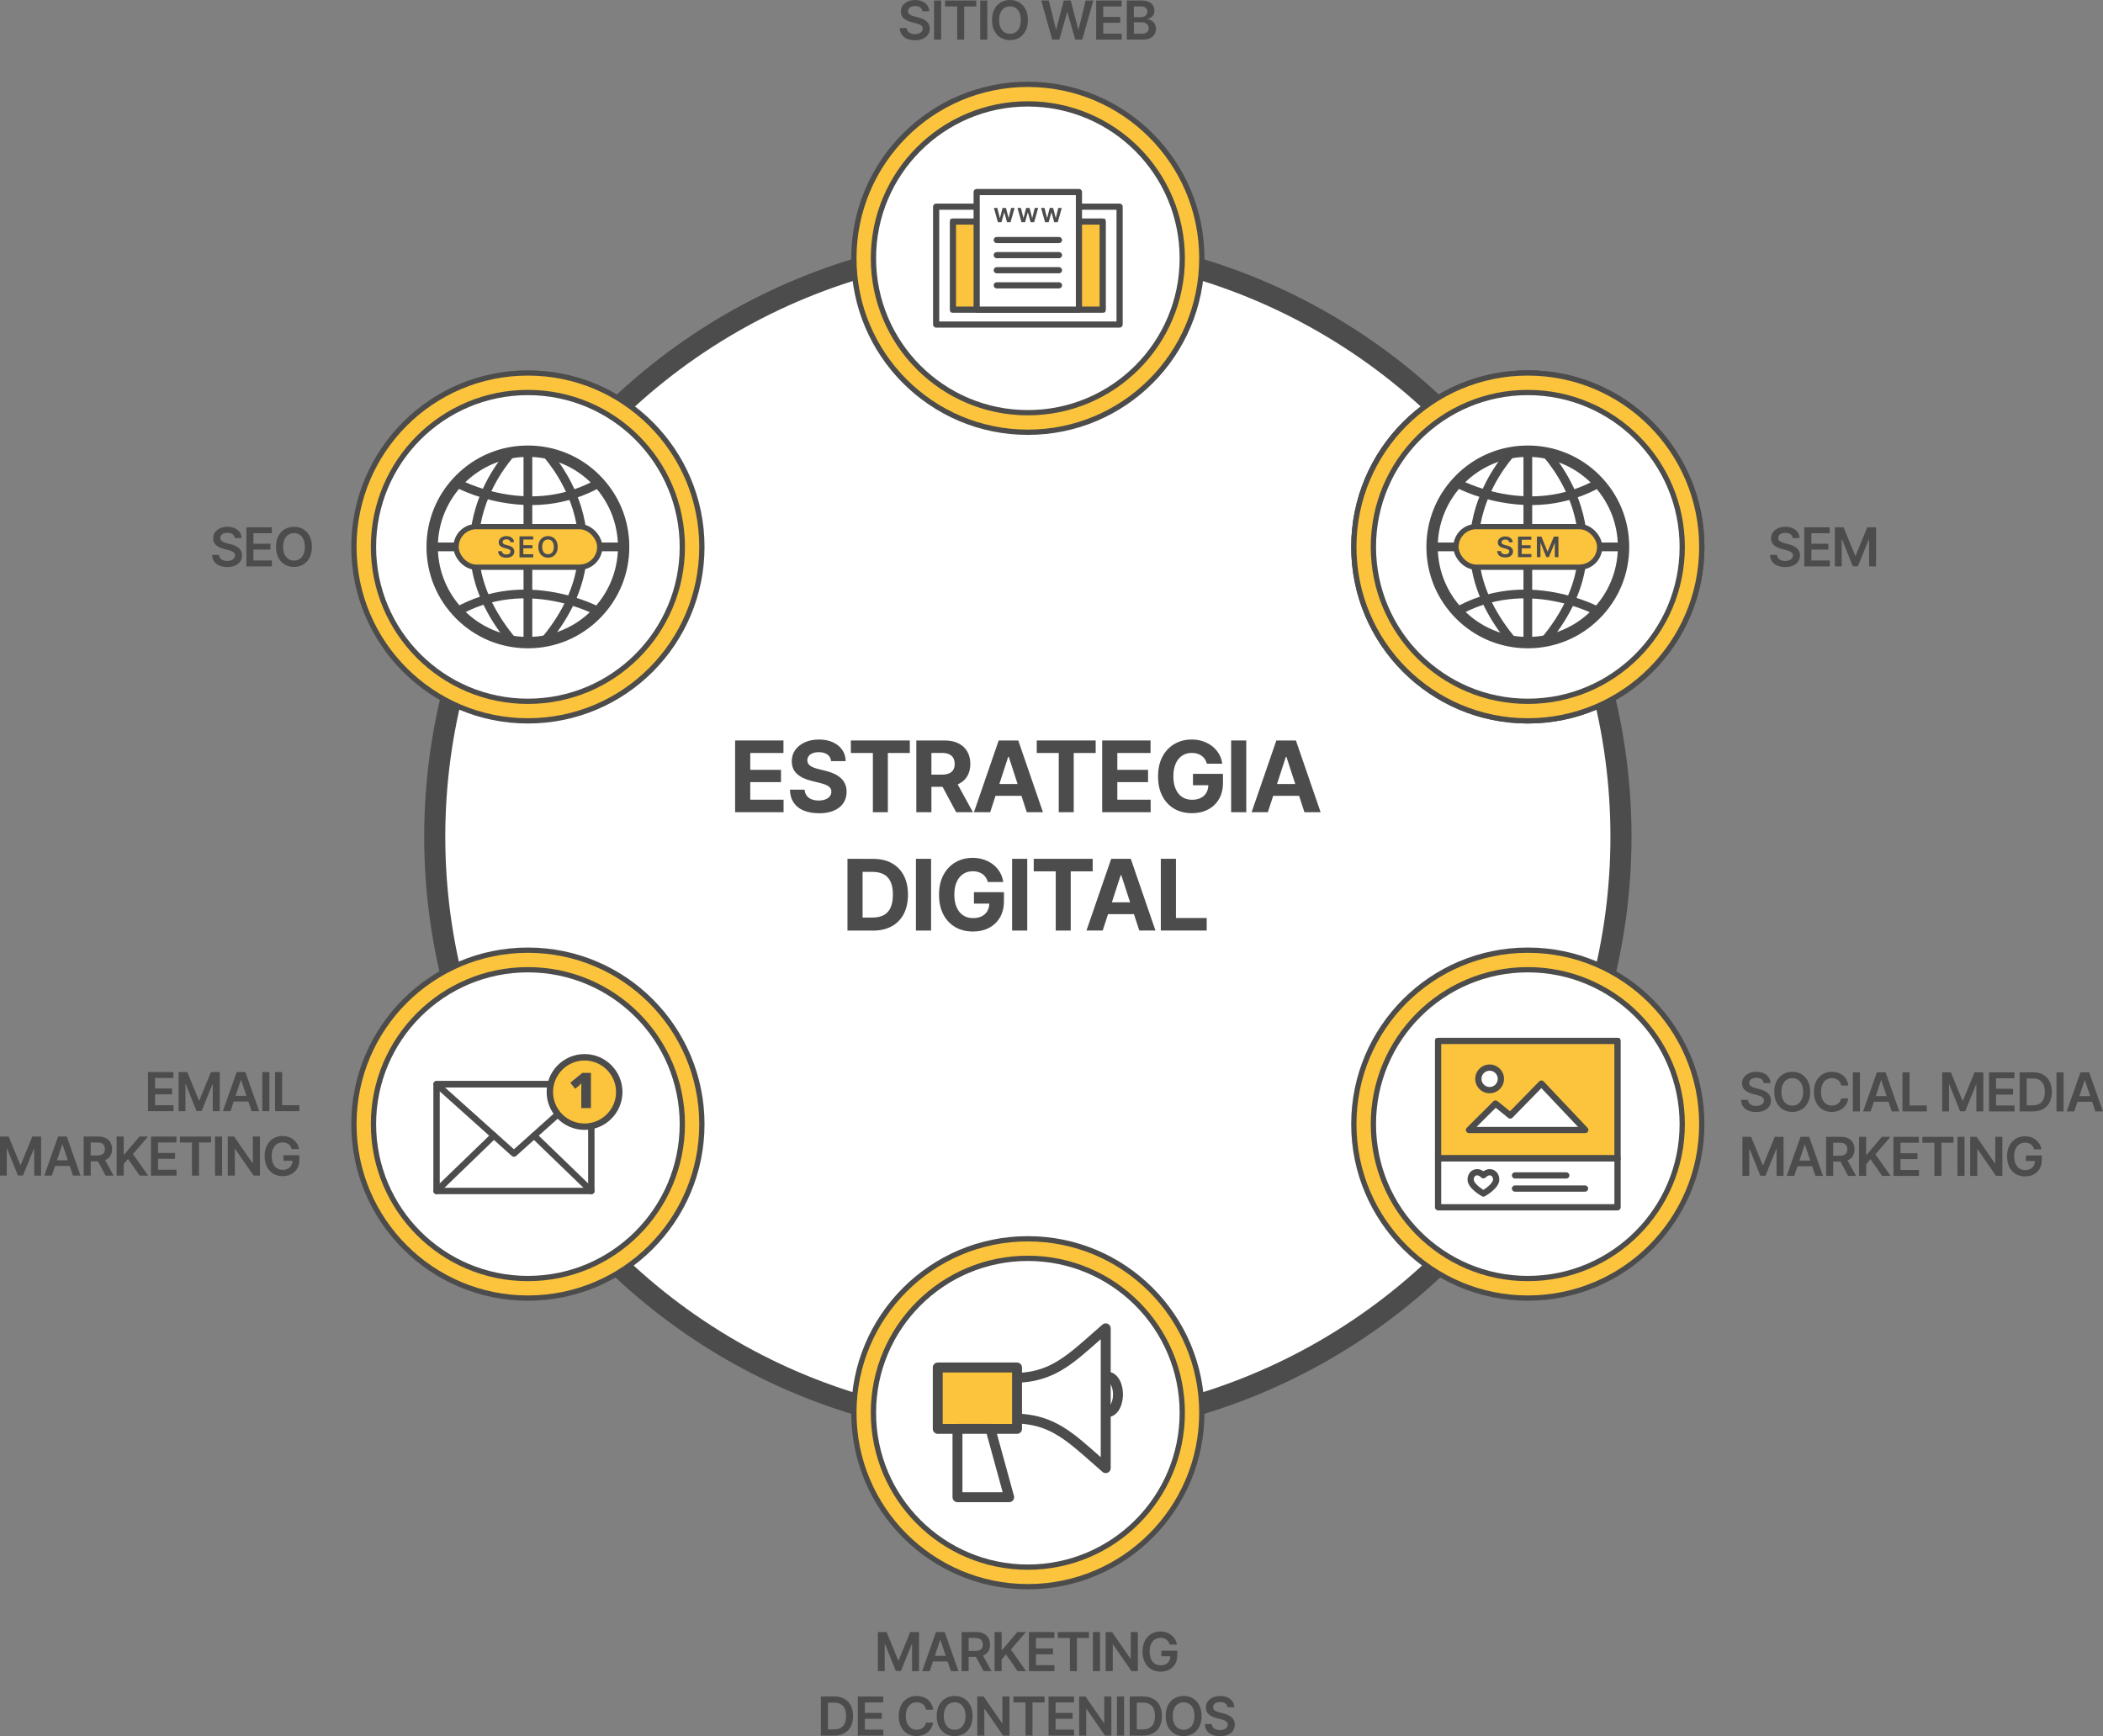 <svg xmlns="http://www.w3.org/2000/svg" id="Capa_2" data-name="Capa 2" viewBox="0 0 797.78 658.72"><rect x="0" y="0" width="797.78" height="658.72" fill="#808080" stroke="none"/><defs><style>      .cls-1, .cls-2 {        stroke-width: 2px;      }      .cls-1, .cls-2, .cls-3, .cls-4 {        stroke: #4c4c4c;        stroke-miterlimit: 10;      }      .cls-1, .cls-5 {        fill: #fcc43c;      }      .cls-2, .cls-3, .cls-6 {        fill: #fff;      }      .cls-3 {        stroke-width: 8px;      }      .cls-4, .cls-7 {        fill: #4c4c4c;      }      .cls-7, .cls-6, .cls-5 {        stroke-width: 0px;      }    </style></defs><g id="Capa_1-2" data-name="Capa 1"><g><circle class="cls-3" cx="389.92" cy="317.42" r="225"></circle><g><path class="cls-7" d="m347.11,15.26c-1.15,0-2.16-.18-3.01-.54s-1.51-.88-1.99-1.57c-.48-.69-.74-1.52-.78-2.5h2.65c.04.52.2.95.48,1.29.28.34.64.6,1.1.77.45.17.96.26,1.52.26s1.1-.09,1.54-.27c.44-.18.79-.43,1.04-.75.25-.32.38-.69.38-1.11,0-.38-.11-.7-.34-.95-.23-.25-.54-.46-.94-.63-.4-.17-.87-.33-1.4-.46l-1.68-.44c-1.22-.31-2.18-.79-2.88-1.43-.71-.64-1.06-1.49-1.06-2.56,0-.88.24-1.64.71-2.29.47-.65,1.12-1.16,1.94-1.53.82-.36,1.75-.55,2.78-.55s1.98.18,2.78.55c.8.37,1.42.87,1.87,1.51s.69,1.38.71,2.22h-2.6c-.07-.64-.35-1.13-.84-1.48-.5-.35-1.14-.52-1.95-.52-.56,0-1.04.08-1.44.25-.4.17-.71.39-.92.69-.21.29-.32.62-.32,1,0,.41.12.75.37,1.01.25.26.57.47.96.63.39.16.79.29,1.19.4l1.38.35c.56.13,1.1.31,1.61.53s.98.5,1.4.84c.41.33.74.74.98,1.22s.36,1.04.36,1.68c0,.86-.22,1.62-.67,2.28-.45.66-1.09,1.18-1.92,1.55s-1.84.56-3.03.56Z"></path><path class="cls-7" d="m357.02.2v14.83h-2.69V.2h2.69Z"></path><path class="cls-7" d="m358.53,2.45V.2h11.82v2.25h-4.58v12.58h-2.66V2.45h-4.59Z"></path><path class="cls-7" d="m374.54.2v14.83h-2.69V.2h2.69Z"></path><path class="cls-7" d="m383.14,15.23c-1.29,0-2.46-.3-3.49-.91-1.03-.6-1.85-1.47-2.44-2.61-.59-1.13-.89-2.5-.89-4.09s.3-2.97.89-4.11c.59-1.14,1.41-2.01,2.44-2.61,1.03-.6,2.19-.91,3.49-.91s2.46.3,3.48.91c1.02.6,1.83,1.47,2.43,2.61.6,1.14.89,2.51.89,4.11s-.3,2.96-.89,4.09c-.6,1.13-1.41,2-2.43,2.61-1.02.6-2.18.91-3.48.91Zm0-2.41c.8,0,1.51-.2,2.13-.6s1.1-.98,1.45-1.76.53-1.72.53-2.84-.18-2.08-.53-2.86-.84-1.36-1.45-1.76-1.33-.6-2.13-.6-1.52.2-2.13.6c-.62.4-1.11.99-1.46,1.76s-.53,1.73-.53,2.86.18,2.07.53,2.84.84,1.36,1.46,1.76c.62.4,1.33.6,2.13.6Z"></path><path class="cls-7" d="m399.17,15.03l-4.18-14.83h2.89l2.68,10.9h.13l2.86-10.9h2.64l2.84,10.91h.15l2.66-10.91h2.91l-4.19,14.83h-2.66l-2.96-10.39h-.12l-2.96,10.39h-2.67Z"></path><path class="cls-7" d="m415.84,15.03V.2h9.65v2.25h-6.97v3.98h6.45v2.22h-6.45v4.13h7.01v2.25h-9.69Z"></path><path class="cls-7" d="m427.45,15.03V.2h5.69c1.07,0,1.96.17,2.67.5.71.34,1.24.79,1.59,1.37s.53,1.24.53,1.97c0,.6-.12,1.12-.34,1.55-.23.43-.54.77-.93,1.04-.39.27-.83.46-1.31.58v.15c.53.02,1.04.18,1.52.47.48.29.88.71,1.18,1.24.31.53.46,1.17.46,1.92s-.18,1.46-.55,2.07c-.37.61-.93,1.09-1.67,1.44-.75.36-1.69.53-2.82.53h-6.01Zm2.69-8.52h2.67c.46,0,.87-.09,1.24-.26s.67-.42.88-.73c.21-.32.32-.69.32-1.12,0-.57-.2-1.04-.61-1.42s-1-.56-1.78-.56h-2.73v4.09Zm0,6.28h2.89c.98,0,1.68-.19,2.12-.57.44-.38.65-.86.65-1.44,0-.44-.11-.84-.33-1.19-.22-.35-.53-.63-.93-.84-.4-.21-.87-.31-1.42-.31h-2.98v4.35Z"></path></g><g><g><path class="cls-7" d="m56.14,421.58v-14.83h9.65v2.25h-6.97v3.98h6.45v2.22h-6.45v4.13h7.01v2.25h-9.69Z"></path><path class="cls-7" d="m67.76,406.75h3.29l4.4,10.74h.17l4.41-10.74h3.33v14.83h-2.64v-10.19h-.12l-4.12,10.14h-1.93l-4.07-10.16h-.14v10.21h-2.59v-14.83Z"></path><path class="cls-7" d="m87.43,421.58h-2.88l5.24-14.83h3.3l5.22,14.83h-2.87l-3.96-11.78h-.12l-3.94,11.78Zm.1-5.81h7.81v2.15h-7.81v-2.15Z"></path><path class="cls-7" d="m102.19,406.75v14.83h-2.69v-14.83h2.69Z"></path><path class="cls-7" d="m104.34,421.58v-14.83h2.69v12.58h6.54v2.25h-9.22Z"></path></g><path class="cls-7" d="m0,431.21h3.29l4.4,10.74h.17l4.41-10.74h3.33v14.83h-2.64v-10.19h-.12l-4.12,10.14h-1.93l-4.07-10.16h-.14v10.21H0v-14.83Z"></path><path class="cls-7" d="m19.67,446.04h-2.88l5.24-14.83h3.3l5.22,14.83h-2.87l-3.96-11.78h-.12l-3.94,11.78Zm.1-5.81h7.81v2.15h-7.81v-2.15Z"></path><path class="cls-7" d="m31.74,446.04v-14.83h5.56c1.14,0,2.1.2,2.87.6s1.36.95,1.76,1.67.6,1.54.6,2.48-.2,1.77-.6,2.47c-.4.7-.99,1.23-1.78,1.61-.78.38-1.74.57-2.89.57h-3.95v-2.22h3.58c.67,0,1.22-.09,1.65-.28.43-.19.74-.46.95-.82.2-.36.3-.8.3-1.33s-.1-.97-.31-1.35c-.21-.38-.52-.66-.95-.86-.43-.2-.98-.29-1.65-.29h-2.46v12.58h-2.69Zm8.33,0l-3.59-6.73h2.93l3.67,6.73h-3.01Z"></path><path class="cls-7" d="m44.24,446.04v-14.83h2.69v6.82h.18l5.79-6.82h3.27l-5.73,6.66,5.78,8.17h-3.23l-4.42-6.35-1.64,1.94v4.41h-2.69Z"></path><path class="cls-7" d="m57.28,446.04v-14.83h9.65v2.25h-6.97v3.98h6.45v2.22h-6.45v4.13h7.01v2.25h-9.69Z"></path><path class="cls-7" d="m68.25,433.46v-2.25h11.82v2.25h-4.58v12.58h-2.66v-12.58h-4.59Z"></path><path class="cls-7" d="m84.26,431.21v14.83h-2.69v-14.83h2.69Z"></path><path class="cls-7" d="m98.61,431.21v14.83h-2.41l-6.98-10.1h-.13v10.1h-2.69v-14.83h2.41l6.98,10.1h.13v-10.1h2.69Z"></path><path class="cls-7" d="m107.26,446.24c-1.36,0-2.56-.31-3.59-.93s-1.84-1.49-2.41-2.63c-.58-1.13-.87-2.48-.87-4.04s.3-2.96.89-4.1c.59-1.14,1.4-2.02,2.42-2.62,1.02-.61,2.18-.91,3.47-.91.82,0,1.59.12,2.29.36s1.34.58,1.89,1.02c.55.44,1,.96,1.36,1.57.36.6.59,1.27.71,1.99h-2.74c-.12-.39-.28-.74-.49-1.05s-.46-.58-.76-.8-.63-.39-1-.5c-.37-.11-.78-.17-1.23-.17-.79,0-1.5.2-2.12.6-.62.4-1.11.99-1.47,1.76-.36.77-.53,1.72-.53,2.83s.18,2.07.53,2.85.84,1.37,1.47,1.77,1.36.6,2.19.6c.75,0,1.4-.14,1.95-.43s.98-.7,1.27-1.23c.3-.53.45-1.16.45-1.88l.62.1h-4.03v-2.1h6.02v1.77c0,1.27-.27,2.37-.81,3.29-.54.92-1.28,1.63-2.23,2.13-.95.5-2.04.75-3.26.75Z"></path></g><g><path class="cls-7" d="m278.87,308.16v-27.22h18.34v4.75h-12.6v6.39h11.66v4.66h-11.66v6.67h12.64v4.75h-18.38Z"></path><path class="cls-7" d="m310.63,308.54c-2.19,0-4.1-.33-5.73-1-1.63-.67-2.89-1.67-3.8-3-.91-1.33-1.38-2.97-1.43-4.93h5.55c.07.9.34,1.66.8,2.27.46.62,1.08,1.08,1.86,1.38.78.3,1.67.46,2.68.46s1.82-.14,2.55-.42c.72-.28,1.28-.67,1.68-1.18.4-.5.59-1.09.59-1.76,0-.61-.18-1.12-.54-1.53-.36-.41-.88-.77-1.57-1.06-.69-.29-1.53-.55-2.51-.79l-2.98-.73c-2.29-.55-4.1-1.42-5.43-2.62s-1.99-2.8-1.99-4.81c0-1.64.45-3.08,1.34-4.32.9-1.24,2.12-2.2,3.67-2.89,1.55-.69,3.32-1.03,5.31-1.03s3.78.35,5.29,1.04c1.5.69,2.68,1.66,3.53,2.89.85,1.23,1.28,2.65,1.31,4.26h-5.54c-.1-1.06-.55-1.89-1.36-2.48-.81-.6-1.9-.9-3.28-.9-.93,0-1.71.13-2.37.39-.65.26-1.15.62-1.49,1.09s-.51.99-.51,1.59c0,.63.2,1.17.58,1.6.39.43.91.79,1.56,1.06.65.27,1.37.5,2.15.69l2.43.6c1.18.27,2.27.62,3.27,1.07,1,.45,1.87.99,2.6,1.64.74.65,1.31,1.4,1.71,2.27.4.87.6,1.87.6,3.01,0,1.67-.42,3.11-1.25,4.34s-2.04,2.17-3.61,2.83c-1.57.66-3.47,1-5.7,1Z"></path><path class="cls-7" d="m322.78,285.69v-4.75h22.36v4.75h-8.33v22.47h-5.68v-22.47h-8.35Z"></path><path class="cls-7" d="m347.61,308.16v-27.22h10.72c2.06,0,3.81.37,5.27,1.1,1.46.73,2.57,1.76,3.34,3.1.77,1.33,1.16,2.9,1.16,4.7s-.39,3.36-1.17,4.66c-.78,1.3-1.91,2.3-3.39,2.99-1.48.69-3.27,1.03-5.36,1.03h-7.18v-4.62h6.25c1.11,0,2.03-.15,2.75-.46.72-.3,1.27-.75,1.62-1.35.36-.6.54-1.35.54-2.25s-.18-1.68-.54-2.29c-.36-.62-.9-1.08-1.63-1.41-.73-.32-1.65-.48-2.76-.48h-3.89v22.5h-5.74Zm15.11,0l-6.63-12.38h6.21l6.78,12.38h-6.36Z"></path><path class="cls-7" d="m375.63,308.16h-6.16l9.39-27.22h7.42l9.37,27.22h-6.14l-6.83-21.01h-.22l-6.83,21.01Zm-.37-10.7h14.56v4.49h-14.56v-4.49Z"></path><path class="cls-7" d="m393.29,285.69v-4.75h22.36v4.75h-8.33v22.47h-5.68v-22.47h-8.35Z"></path><path class="cls-7" d="m418.12,308.16v-27.22h18.34v4.75h-12.6v6.39h11.66v4.66h-11.66v6.67h12.64v4.75h-18.38Z"></path><path class="cls-7" d="m452.17,308.52c-2.56,0-4.8-.56-6.73-1.69-1.93-1.13-3.43-2.73-4.51-4.82-1.08-2.09-1.62-4.56-1.62-7.43s.56-5.46,1.69-7.55c1.13-2.09,2.65-3.69,4.58-4.79,1.92-1.11,4.08-1.66,6.48-1.66,1.54,0,2.97.22,4.29.67,1.33.45,2.51,1.08,3.54,1.9,1.04.82,1.88,1.79,2.53,2.9s1.07,2.35,1.25,3.7h-5.83c-.18-.65-.44-1.22-.78-1.73-.33-.5-.75-.93-1.23-1.28-.49-.35-1.04-.62-1.65-.8-.62-.19-1.29-.28-2.04-.28-1.39,0-2.61.34-3.66,1.03-1.05.69-1.88,1.7-2.47,3.02-.59,1.33-.89,2.94-.89,4.82s.29,3.5.88,4.82c.58,1.33,1.4,2.34,2.46,3.04,1.05.7,2.3,1.05,3.74,1.05,1.3,0,2.41-.23,3.33-.7.92-.47,1.63-1.13,2.12-1.98.49-.85.74-1.86.74-3.01l1.17.18h-7v-4.33h11.38v3.43c0,2.39-.51,4.44-1.52,6.16-1.01,1.72-2.4,3.04-4.17,3.96-1.77.92-3.8,1.38-6.09,1.38Z"></path><path class="cls-7" d="m472.78,280.94v27.22h-5.74v-27.22h5.74Z"></path><path class="cls-7" d="m480.96,308.16h-6.16l9.39-27.22h7.42l9.37,27.22h-6.14l-6.83-21.01h-.22l-6.83,21.01Zm-.37-10.7h14.56v4.49h-14.56v-4.49Z"></path><path class="cls-7" d="m327.23,325.84v27.22h-5.74v-27.22h5.74Zm3.91,27.22h-7.09v-4.93h6.83c1.72,0,3.16-.3,4.32-.9,1.16-.6,2.04-1.55,2.63-2.83.59-1.28.89-2.94.89-4.96s-.29-3.65-.89-4.93c-.59-1.28-1.47-2.22-2.63-2.82-1.16-.6-2.6-.9-4.3-.9h-6.96v-4.93h7.29c2.74,0,5.1.54,7.07,1.63s3.49,2.65,4.55,4.68,1.59,4.45,1.59,7.28-.53,5.27-1.6,7.31c-1.07,2.03-2.59,3.6-4.58,4.69-1.99,1.09-4.36,1.63-7.12,1.63Z"></path><path class="cls-7" d="m353.21,325.84v27.22h-5.74v-27.22h5.74Z"></path><path class="cls-7" d="m369.08,353.42c-2.56,0-4.8-.56-6.73-1.69-1.93-1.13-3.43-2.73-4.51-4.82-1.08-2.09-1.62-4.56-1.62-7.43s.56-5.46,1.69-7.55c1.13-2.09,2.65-3.69,4.58-4.79,1.92-1.11,4.08-1.66,6.48-1.66,1.54,0,2.97.22,4.29.67s2.51,1.08,3.54,1.9,1.88,1.79,2.53,2.9,1.07,2.35,1.25,3.7h-5.83c-.18-.65-.44-1.22-.78-1.73-.33-.51-.75-.93-1.23-1.28-.49-.35-1.04-.61-1.65-.8-.62-.19-1.29-.28-2.04-.28-1.39,0-2.61.34-3.66,1.03-1.05.69-1.88,1.7-2.47,3.02s-.89,2.93-.89,4.82.29,3.5.88,4.82c.58,1.33,1.4,2.34,2.46,3.04,1.05.7,2.3,1.05,3.74,1.05,1.3,0,2.41-.23,3.33-.7.92-.47,1.63-1.13,2.12-1.98s.74-1.86.74-3.01l1.17.18h-7v-4.33h11.38v3.43c0,2.39-.51,4.44-1.52,6.16s-2.4,3.04-4.17,3.96-3.8,1.38-6.09,1.38Z"></path><path class="cls-7" d="m389.69,325.84v27.22h-5.74v-27.22h5.74Z"></path><path class="cls-7" d="m392.15,330.59v-4.75h22.36v4.75h-8.33v22.47h-5.68v-22.47h-8.35Z"></path><path class="cls-7" d="m418.31,353.05h-6.16l9.39-27.22h7.42l9.37,27.22h-6.14l-6.83-21.01h-.22l-6.83,21.01Zm-.37-10.71h14.56v4.49h-14.56v-4.49Z"></path><path class="cls-7" d="m440.36,353.05v-27.22h5.74v22.47h11.67v4.75h-17.41Z"></path></g><circle class="cls-1" cx="389.92" cy="98" r="66"></circle><circle class="cls-2" cx="389.92" cy="98" r="58.58"></circle><g><path class="cls-7" d="m424.72,124.3h-69.59c-.65,0-1.17-.52-1.17-1.17v-44.72c0-.65.52-1.17,1.17-1.17h69.59c.65,0,1.17.52,1.17,1.17v44.72c0,.65-.52,1.17-1.17,1.17Zm-68.42-2.34h67.25v-42.38h-67.25v42.38Z"></path><g><rect class="cls-1" x="361.51" y="84.07" width="56.82" height="33.41"></rect><path class="cls-7" d="m418.33,118.64h-56.82c-.65,0-1.17-.52-1.17-1.17v-33.41c0-.65.52-1.17,1.17-1.17h56.82c.65,0,1.17.52,1.17,1.17v33.41c0,.65-.52,1.17-1.17,1.17Zm-55.65-2.34h54.48v-31.07h-54.48v31.07Z"></path></g><g><rect class="cls-6" x="370.49" y="72.86" width="38.8" height="44.61"></rect><path class="cls-7" d="m409.3,118.64h-38.8c-.65,0-1.17-.52-1.17-1.17v-44.61c0-.65.52-1.17,1.17-1.17h38.8c.65,0,1.17.52,1.17,1.17v44.61c0,.65-.52,1.17-1.17,1.17Zm-37.63-2.34h36.46v-42.27h-36.46v42.27Z"></path></g><path class="cls-7" d="m401.73,92.24h-23.61c-.65,0-1.17-.52-1.17-1.17s.52-1.17,1.17-1.17h23.61c.65,0,1.17.52,1.17,1.17s-.52,1.17-1.17,1.17Z"></path><path class="cls-7" d="m401.73,97.97h-23.61c-.65,0-1.17-.52-1.17-1.17s.52-1.17,1.17-1.17h23.61c.65,0,1.17.52,1.17,1.17s-.52,1.17-1.17,1.17Z"></path><path class="cls-7" d="m401.73,103.7h-23.61c-.65,0-1.17-.52-1.17-1.17s.52-1.17,1.17-1.17h23.61c.65,0,1.17.52,1.17,1.17s-.52,1.17-1.17,1.17Z"></path><path class="cls-7" d="m401.73,109.43h-23.61c-.65,0-1.17-.52-1.17-1.17s.52-1.17,1.17-1.17h23.61c.65,0,1.17.52,1.17,1.17s-.52,1.17-1.17,1.17Z"></path><g><path class="cls-7" d="m378.56,84.31l-1.53-5.43h1.3l.96,3.82h.05l.98-3.82h1.29l.98,3.8h.05l.94-3.8h1.31l-1.53,5.43h-1.34l-1.02-3.67h-.07l-1.02,3.67h-1.33Z"></path><path class="cls-7" d="m387.51,84.31l-1.53-5.43h1.3l.96,3.82h.05l.98-3.82h1.29l.98,3.8h.05l.94-3.8h1.31l-1.53,5.43h-1.34l-1.02-3.67h-.07l-1.02,3.67h-1.33Z"></path><path class="cls-7" d="m396.46,84.31l-1.53-5.43h1.3l.96,3.82h.05l.98-3.82h1.29l.98,3.8h.05l.94-3.8h1.31l-1.53,5.43h-1.34l-1.02-3.67h-.07l-1.02,3.67h-1.33Z"></path></g></g><g><circle class="cls-1" cx="579.58" cy="207.5" r="66"></circle><circle class="cls-2" cx="579.58" cy="207.5" r="58.58"></circle><g><rect class="cls-5" x="548.74" y="191.67" width="58" height="39"></rect><path class="cls-7" d="m606.36,233.17h-58.72c-.67,0-1.21-.54-1.21-1.21v-40.5c0-.67.54-1.21,1.21-1.21h58.72c.67,0,1.21.54,1.21,1.21v40.5c0,.67-.54,1.21-1.21,1.21Zm-57.51-2.43h56.29v-38.07h-56.29v38.07Z"></path><path class="cls-7" d="m577,219c-.29,0-.58-.1-.81-.31l-29.36-26.32c-.37-.34-.5-.87-.32-1.34.18-.47.63-.78,1.13-.78h58.72c.5,0,.95.31,1.13.78.18.47.05,1-.32,1.34l-29.36,26.32c-.23.21-.52.31-.81.31Zm-26.19-26.32l26.19,23.48,26.19-23.48h-52.37Z"></path><path class="cls-7" d="m547.64,233.17c-.32,0-.63-.12-.87-.37-.47-.48-.45-1.25.03-1.72l21.74-21.01c.48-.47,1.25-.45,1.72.03.47.48.45,1.25-.03,1.72l-21.74,21.01c-.24.23-.54.34-.84.34Z"></path><path class="cls-7" d="m606.36,233.17c-.3,0-.61-.11-.84-.34l-21.74-21.01c-.48-.47-.5-1.23-.03-1.72s1.23-.5,1.72-.03l21.74,21.01c.48.47.5,1.23.03,1.72-.24.25-.56.37-.87.37Z"></path><g><circle class="cls-6" cx="606.36" cy="190.2" r="13.16" transform="translate(281.49 736.37) rotate(-76.67)"></circle><path class="cls-7" d="m606.36,204.57c-7.93,0-14.38-6.45-14.38-14.38s6.45-14.38,14.38-14.38,14.38,6.45,14.38,14.38-6.45,14.38-14.38,14.38Zm0-26.32c-6.59,0-11.95,5.36-11.95,11.95s5.36,11.95,11.95,11.95,11.95-5.36,11.95-11.95-5.36-11.95-11.95-11.95Z"></path></g><path class="cls-7" d="m608.78,196.31h-3.66v-7.07c0-.86.02-1.64.05-2.36-.23.27-.51.56-.84.86l-1.52,1.25-1.87-2.3,4.59-3.74h3.25v13.35Z"></path></g></g><circle class="cls-1" cx="579.58" cy="207.5" r="66"></circle><circle class="cls-2" cx="579.58" cy="207.5" r="58.58"></circle><g><circle class="cls-1" cx="579.58" cy="426.5" r="66"></circle><circle class="cls-2" cx="579.58" cy="426.5" r="58.58"></circle><g><g><rect class="cls-1" x="545.55" y="394.94" width="68.07" height="44.55"></rect><path class="cls-7" d="m613.62,440.68h-68.07c-.65,0-1.19-.53-1.19-1.19v-44.55c0-.65.53-1.19,1.19-1.19h68.07c.65,0,1.19.53,1.19,1.19v44.55c0,.65-.53,1.19-1.19,1.19Zm-66.89-2.37h65.7v-42.18h-65.7v42.18Z"></path></g><g><circle class="cls-6" cx="565.09" cy="409.32" r="4.28"></circle><path class="cls-7" d="m565.09,414.79c-3.01,0-5.46-2.45-5.46-5.46s2.45-5.46,5.46-5.46,5.46,2.45,5.46,5.46-2.45,5.46-5.46,5.46Zm0-8.56c-1.71,0-3.09,1.39-3.09,3.09s1.39,3.09,3.09,3.09,3.09-1.39,3.09-3.09-1.39-3.09-3.09-3.09Z"></path></g><g><polygon class="cls-6" points="557.26 428.73 567.34 418.69 572.92 423.23 584.74 411.13 601.39 428.73 557.26 428.73"></polygon><path class="cls-7" d="m601.39,429.91h-44.12c-.48,0-.91-.29-1.1-.73s-.08-.95.26-1.29l10.07-10.04c.43-.43,1.11-.46,1.58-.08l4.74,3.85,11.07-11.33c.22-.23.53-.36.85-.36h0c.32,0,.63.14.85.37l16.65,17.6c.33.34.41.85.23,1.28-.19.43-.62.72-1.09.72Zm-41.26-2.37h38.5l-13.91-14.7-10.96,11.22c-.43.44-1.12.48-1.6.09l-4.75-3.86-7.28,7.26Z"></path></g><path class="cls-7" d="m613.62,459.24h-68.07c-.65,0-1.19-.53-1.19-1.19v-18.56c0-.65.53-1.19,1.19-1.19h68.07c.65,0,1.19.53,1.19,1.19v18.56c0,.65-.53,1.19-1.19,1.19Zm-66.89-2.37h65.7v-16.19h-65.7v16.19Z"></path><g><path class="cls-7" d="m594.17,447.15h-19.44c-.65,0-1.19-.53-1.19-1.19s.53-1.19,1.19-1.19h19.44c.65,0,1.19.53,1.19,1.19s-.53,1.19-1.19,1.19Z"></path><path class="cls-7" d="m601.28,452.13h-26.56c-.65,0-1.19-.53-1.19-1.19s.53-1.19,1.19-1.19h26.56c.65,0,1.19.53,1.19,1.19s-.53,1.19-1.19,1.19Z"></path><path class="cls-7" d="m562.73,454c-.19,0-.37-.04-.54-.13-.05-.03-5.48-2.93-5.48-6.31,0-2.32,1.56-4,3.71-4,.79,0,1.64.36,2.32.82.69-.46,1.53-.82,2.32-.82,2.15,0,3.71,1.68,3.71,4,0,3.35-5.43,6.28-5.49,6.31-.17.09-.36.13-.54.13Zm-2.32-8.08c-.99,0-1.34.88-1.34,1.63,0,1.16,2.17,2.98,3.66,3.9,1.52-.93,3.66-2.77,3.66-3.9,0-.75-.35-1.63-1.34-1.63-.35,0-1.08.4-1.47.8-.22.23-.53.36-.85.36s-.63-.13-.85-.36c-.39-.4-1.12-.8-1.47-.8Z"></path></g></g></g><circle class="cls-1" cx="389.92" cy="536" r="66"></circle><circle class="cls-2" cx="389.92" cy="536" r="58.58"></circle><g><g><ellipse class="cls-6" cx="420.21" cy="529.06" rx="3.9" ry="6.69"></ellipse><path class="cls-7" d="m420.21,537.63c-3.3,0-5.78-3.69-5.78-8.58s2.49-8.58,5.78-8.58,5.78,3.69,5.78,8.58-2.49,8.58-5.78,8.58Zm0-13.39c-.71,0-2.02,1.83-2.02,4.81s1.31,4.81,2.02,4.81,2.02-1.83,2.02-4.81-1.31-4.81-2.02-4.81Z"></path></g><g><path class="cls-6" d="m384.09,522.79h0l-3.51,6.27h-1.59l.79,1.42-.79,1.42h1.59l3.51,6.27h0c12.38,0,19.03,4.51,28.33,12.68l7.03,6.17v-53.07l-7.03,6.17c-9.31,8.17-15.95,12.68-28.33,12.68Z"></path><path class="cls-7" d="m419.46,558.9c-.45,0-.89-.16-1.24-.47l-7.03-6.17c-9.62-8.44-15.81-12.21-27.09-12.21-.68,0-1.31-.37-1.64-.96l-2.97-5.3h-.49c-.67,0-1.29-.35-1.62-.93-.34-.58-.34-1.29-.02-1.87l.28-.5-.28-.5c-.33-.58-.32-1.29.02-1.87.34-.58.96-.93,1.62-.93h.49l2.97-5.3c.33-.59.96-.96,1.64-.96,11.28,0,17.48-3.77,27.09-12.21l7.03-6.17c.56-.49,1.34-.6,2.02-.3.67.3,1.11.98,1.11,1.71v53.07c0,.74-.43,1.41-1.11,1.71-.25.11-.51.17-.78.17Zm-34.26-22.6c12.85.29,19.94,5.65,28.46,13.13l3.91,3.43v-44.76l-3.91,3.43c-8.52,7.48-15.62,12.84-28.46,13.13l-2.98,5.32c-.11.19-.25.36-.41.5.16.14.3.31.41.5l2.98,5.32Z"></path></g><g><rect class="cls-5" x="355.74" y="518.83" width="30.08" height="23.3"></rect><path class="cls-7" d="m385.82,544.01h-30.08c-1.04,0-1.88-.84-1.88-1.88v-23.3c0-1.04.84-1.88,1.88-1.88h30.08c1.04,0,1.88.84,1.88,1.88v23.3c0,1.04-.84,1.88-1.88,1.88Zm-28.2-3.76h26.32v-19.53h-26.32v19.53Z"></path></g><g><polygon class="cls-6" points="363.22 542.13 363.22 568.05 382.85 568.05 375.73 542.13 363.22 542.13"></polygon><path class="cls-7" d="m382.85,569.93h-19.63c-1.04,0-1.88-.84-1.88-1.88v-25.93c0-1.04.84-1.88,1.88-1.88h12.5c.85,0,1.59.57,1.81,1.38l7.12,25.93c.16.57.04,1.17-.32,1.64-.36.47-.91.74-1.5.74Zm-17.75-3.76h15.28l-6.09-22.16h-9.19v22.16Z"></path></g></g><circle class="cls-1" cx="200.26" cy="426.5" r="66"></circle><circle class="cls-2" cx="200.26" cy="426.5" r="58.58"></circle><circle class="cls-1" cx="200.26" cy="207.5" r="66"></circle><circle class="cls-2" cx="200.26" cy="207.5" r="58.58"></circle><g><g><g><circle class="cls-6" cx="579.58" cy="207.5" r="36.32"></circle><path class="cls-4" d="m579.58,245.47c-10.14,0-19.68-3.95-26.85-11.12-7.17-7.17-11.12-16.71-11.12-26.85s3.95-19.68,11.12-26.85,16.71-11.12,26.85-11.12,19.68,3.95,26.85,11.12c7.17,7.17,11.12,16.71,11.12,26.85s-3.95,19.68-11.12,26.85c-7.17,7.17-16.71,11.12-26.85,11.12Zm0-72.63c-19.11,0-34.66,15.55-34.66,34.66s15.55,34.66,34.66,34.66,34.66-15.55,34.66-34.66-15.55-34.66-34.66-34.66Z"></path></g><rect class="cls-7" x="577.93" y="171.18" width="3.31" height="72.63"></rect><rect class="cls-7" x="543.27" y="205.84" width="72.63" height="3.31"></rect><path class="cls-7" d="m572.59,244.46c-7.71-9.13-12.52-18.73-14.28-28.53-1.42-7.87-.88-15.88,1.6-23.78,4.19-13.4,12.42-21.79,12.77-22.14l2.35,2.34-1.18-1.17,1.18,1.17c-.08.08-8.07,8.25-12,20.92-2.29,7.38-2.77,14.83-1.44,22.16,1.67,9.19,6.22,18.24,13.53,26.9l-2.53,2.14Z"></path><path class="cls-7" d="m587.05,244.46l-2.53-2.14c7.31-8.66,11.86-17.7,13.53-26.9,1.33-7.33.84-14.78-1.44-22.16-3.93-12.67-11.92-20.84-12-20.92l2.35-2.34c.35.35,8.58,8.73,12.77,22.14,2.47,7.91,3.01,15.91,1.6,23.78-1.76,9.8-6.57,19.4-14.28,28.53Z"></path><path class="cls-7" d="m580.72,191.62c-3.77,0-7.62-.37-11.49-1.09-10.35-1.94-17.26-5.77-17.55-5.93l1.62-2.89-.81,1.45.81-1.45c.07.04,6.81,3.76,16.65,5.59,5.74,1.07,11.41,1.3,16.84.67,6.76-.78,13.17-2.88,19.07-6.25l1.65,2.88c-6.31,3.61-13.18,5.86-20.41,6.68-2.1.24-4.22.36-6.37.36Z"></path><path class="cls-7" d="m605.87,233.62c-.07-.04-6.81-3.76-16.65-5.59-5.74-1.07-11.41-1.3-16.84-.67-6.76.78-13.17,2.88-19.07,6.25l-1.65-2.88c6.31-3.61,13.18-5.86,20.41-6.68,5.77-.65,11.78-.41,17.87.74,10.35,1.94,17.26,5.77,17.55,5.93l-1.62,2.89.81-1.45-.81,1.45Z"></path></g><rect class="cls-1" x="552.33" y="199.8" width="54.51" height="15.4" rx="7.7" ry="7.7"></rect><g><path class="cls-7" d="m571,211.5c-.61,0-1.13-.09-1.58-.28-.45-.19-.79-.46-1.04-.82-.25-.36-.39-.8-.41-1.31h1.39c.02.27.1.5.25.68.15.18.34.31.58.4.24.09.5.14.8.14s.58-.05.81-.14c.23-.09.42-.22.55-.39.13-.17.2-.36.2-.58,0-.2-.06-.37-.18-.5-.12-.13-.28-.24-.49-.33-.21-.09-.45-.17-.74-.24l-.88-.23c-.64-.16-1.14-.41-1.51-.75-.37-.34-.55-.78-.55-1.34,0-.46.12-.86.37-1.2.25-.34.59-.61,1.01-.8.43-.19.92-.29,1.46-.29s1.04.1,1.46.29c.42.19.74.46.98.79s.36.73.37,1.16h-1.36c-.03-.33-.18-.59-.44-.77-.26-.18-.6-.27-1.02-.27-.29,0-.54.04-.75.13-.21.09-.37.21-.48.36-.11.15-.17.33-.17.52,0,.22.07.39.2.53.13.14.3.25.5.33.2.08.41.15.62.21l.73.18c.29.07.57.16.85.28s.52.26.73.44c.22.18.39.39.52.64s.19.54.19.88c0,.45-.12.85-.35,1.2-.23.35-.57.62-1.01.81s-.97.29-1.59.29Z"></path><path class="cls-7" d="m575.86,211.38v-7.78h5.06v1.18h-3.65v2.09h3.38v1.16h-3.38v2.17h3.67v1.18h-5.08Z"></path><path class="cls-7" d="m583.01,203.6h1.73l2.31,5.63h.09l2.31-5.63h1.75v7.78h-1.38v-5.34h-.06l-2.16,5.32h-1.01l-2.13-5.33h-.07v5.35h-1.36v-7.78Z"></path></g></g><g><path class="cls-7" d="m677.23,215.13c-1.15,0-2.16-.18-3.01-.54s-1.51-.88-1.99-1.57c-.48-.69-.74-1.52-.78-2.5h2.65c.04.52.2.95.48,1.29.28.34.64.6,1.1.77.45.17.96.26,1.52.26s1.1-.09,1.54-.27c.44-.18.79-.43,1.04-.75.25-.32.38-.69.38-1.11,0-.38-.11-.7-.34-.95-.23-.25-.54-.46-.94-.63-.4-.17-.87-.33-1.4-.46l-1.68-.44c-1.22-.31-2.18-.79-2.88-1.43-.71-.64-1.06-1.49-1.06-2.56,0-.88.24-1.64.71-2.29.47-.65,1.12-1.16,1.94-1.53.82-.36,1.75-.55,2.78-.55s1.98.18,2.78.55c.8.37,1.42.87,1.87,1.51s.69,1.38.71,2.22h-2.6c-.07-.64-.35-1.13-.84-1.48-.5-.35-1.14-.52-1.95-.52-.56,0-1.04.08-1.44.25-.4.17-.71.39-.92.69-.21.29-.32.62-.32,1,0,.41.12.75.37,1.01.25.26.57.47.96.63.39.16.79.29,1.19.4l1.38.35c.56.13,1.1.31,1.61.53s.98.5,1.4.84c.41.33.74.74.98,1.22s.36,1.04.36,1.68c0,.86-.22,1.62-.67,2.28-.45.66-1.09,1.18-1.92,1.55s-1.84.56-3.03.56Z"></path><path class="cls-7" d="m684.46,214.9v-14.83h9.65v2.25h-6.97v3.98h6.45v2.22h-6.45v4.13h7.01v2.25h-9.69Z"></path><path class="cls-7" d="m696.08,200.07h3.29l4.4,10.74h.17l4.41-10.74h3.33v14.83h-2.64v-10.19h-.12l-4.12,10.14h-1.93l-4.07-10.16h-.14v10.21h-2.59v-14.83Z"></path></g><g><path class="cls-7" d="m86.23,215.13c-1.15,0-2.16-.18-3.01-.54s-1.51-.88-1.99-1.57c-.48-.69-.74-1.52-.78-2.5h2.65c.04.52.2.95.48,1.29.28.34.64.6,1.1.77.45.17.96.26,1.52.26s1.1-.09,1.54-.27c.44-.18.79-.43,1.04-.75.25-.32.38-.69.38-1.12,0-.38-.11-.7-.34-.95-.23-.25-.54-.46-.94-.63-.4-.17-.87-.33-1.4-.46l-1.68-.44c-1.22-.31-2.18-.79-2.88-1.43-.71-.64-1.06-1.49-1.06-2.56,0-.88.24-1.64.71-2.29.47-.65,1.12-1.16,1.94-1.53.82-.37,1.75-.55,2.78-.55s1.98.18,2.78.55c.8.37,1.42.87,1.87,1.51.45.64.69,1.38.71,2.22h-2.6c-.07-.64-.35-1.13-.84-1.48-.5-.35-1.14-.52-1.95-.52-.56,0-1.04.08-1.44.25-.4.17-.71.39-.92.69-.21.29-.32.62-.32.99,0,.41.12.75.37,1.01.25.26.57.47.96.63.39.16.79.29,1.19.4l1.38.35c.56.13,1.1.31,1.61.53s.98.5,1.4.84c.41.33.74.74.98,1.22.24.48.36,1.04.36,1.68,0,.86-.22,1.62-.67,2.28-.45.66-1.09,1.18-1.92,1.55-.84.37-1.84.56-3.03.56Z"></path><path class="cls-7" d="m93.46,214.9v-14.83h9.65v2.25h-6.97v3.98h6.45v2.22h-6.45v4.13h7.01v2.25h-9.69Z"></path><path class="cls-7" d="m111.53,215.1c-1.29,0-2.46-.3-3.49-.91-1.03-.6-1.85-1.47-2.44-2.61-.59-1.13-.89-2.5-.89-4.09s.3-2.97.89-4.11c.59-1.14,1.41-2.01,2.44-2.61,1.03-.6,2.19-.91,3.49-.91s2.46.3,3.48.91c1.02.6,1.83,1.47,2.43,2.61.6,1.14.89,2.51.89,4.11s-.3,2.96-.89,4.09c-.6,1.13-1.41,2-2.43,2.61-1.02.6-2.18.91-3.48.91Zm0-2.41c.8,0,1.51-.2,2.13-.6s1.1-.98,1.45-1.76.53-1.72.53-2.84-.18-2.08-.53-2.86c-.35-.78-.84-1.36-1.45-1.76-.62-.4-1.33-.6-2.13-.6s-1.52.2-2.13.6c-.62.4-1.11.98-1.46,1.76-.35.78-.53,1.73-.53,2.86s.18,2.07.53,2.84.84,1.36,1.46,1.76c.62.4,1.33.6,2.13.6Z"></path></g><g><path class="cls-7" d="m666.23,421.91c-1.15,0-2.16-.18-3.01-.54s-1.51-.88-1.99-1.57c-.48-.69-.74-1.52-.78-2.5h2.65c.04.52.2.95.48,1.29.28.34.64.6,1.1.77.45.17.96.26,1.52.26s1.1-.09,1.54-.27c.44-.18.79-.43,1.04-.75.25-.32.38-.69.38-1.12,0-.38-.11-.7-.34-.95-.23-.25-.54-.46-.94-.63-.4-.17-.87-.33-1.4-.46l-1.68-.44c-1.22-.31-2.18-.79-2.88-1.43-.71-.64-1.06-1.49-1.06-2.56,0-.88.24-1.64.71-2.29.47-.65,1.12-1.16,1.94-1.53.82-.37,1.75-.55,2.78-.55s1.98.18,2.78.55c.8.37,1.42.87,1.87,1.51.45.64.69,1.38.71,2.22h-2.6c-.07-.64-.35-1.13-.84-1.48-.5-.35-1.14-.52-1.95-.52-.56,0-1.04.08-1.44.25-.4.17-.71.39-.92.69-.21.29-.32.62-.32.99,0,.41.12.75.37,1.01.25.26.57.47.96.63.39.16.79.29,1.19.4l1.38.35c.56.13,1.1.31,1.61.53s.98.5,1.4.84c.41.33.74.74.98,1.22.24.48.36,1.04.36,1.68,0,.86-.22,1.62-.67,2.28-.45.66-1.09,1.18-1.92,1.55-.84.37-1.84.56-3.03.56Z"></path><path class="cls-7" d="m679.91,421.88c-1.29,0-2.46-.3-3.49-.91-1.03-.6-1.85-1.47-2.44-2.61-.59-1.13-.89-2.5-.89-4.09s.3-2.97.89-4.11c.59-1.14,1.41-2.01,2.44-2.61,1.03-.6,2.19-.91,3.49-.91s2.46.3,3.48.91c1.02.6,1.83,1.47,2.43,2.61.6,1.14.89,2.51.89,4.11s-.3,2.96-.89,4.09c-.6,1.13-1.41,2-2.43,2.61-1.02.6-2.18.91-3.48.91Zm0-2.41c.8,0,1.51-.2,2.13-.6s1.1-.98,1.45-1.76.53-1.72.53-2.84-.18-2.08-.53-2.86c-.35-.78-.84-1.36-1.45-1.76-.62-.4-1.33-.6-2.13-.6s-1.52.2-2.13.6c-.62.4-1.11.98-1.46,1.76-.35.78-.53,1.73-.53,2.86s.18,2.07.53,2.84.84,1.36,1.46,1.76c.62.4,1.33.6,2.13.6Z"></path><path class="cls-7" d="m694.91,421.88c-1.3,0-2.46-.3-3.49-.91-1.03-.6-1.83-1.47-2.42-2.61-.59-1.13-.88-2.5-.88-4.09s.3-2.97.89-4.11c.59-1.14,1.4-2.01,2.43-2.61,1.03-.6,2.18-.91,3.47-.91.82,0,1.58.12,2.29.35.71.23,1.35.57,1.91,1.02.56.45,1.01,1,1.37,1.64.36.65.59,1.38.7,2.21h-2.71c-.07-.45-.21-.85-.42-1.19s-.47-.64-.78-.88-.66-.42-1.05-.55c-.39-.12-.81-.18-1.27-.18-.81,0-1.53.2-2.15.6-.62.4-1.11.99-1.46,1.77-.35.78-.53,1.73-.53,2.84s.18,2.08.53,2.85c.36.77.84,1.36,1.46,1.75.62.39,1.33.59,2.13.59.45,0,.86-.06,1.24-.17.38-.12.73-.29,1.05-.53.31-.24.58-.52.79-.86.21-.34.36-.72.44-1.16h2.71c-.1.71-.32,1.38-.65,2-.34.62-.77,1.16-1.31,1.63s-1.17.83-1.9,1.1c-.72.27-1.53.4-2.41.4Z"></path><path class="cls-7" d="m705.58,406.85v14.83h-2.69v-14.83h2.69Z"></path><path class="cls-7" d="m709.64,421.68h-2.88l5.24-14.83h3.3l5.22,14.83h-2.87l-3.96-11.78h-.12l-3.94,11.78Zm.1-5.81h7.81v2.15h-7.81v-2.15Z"></path><path class="cls-7" d="m721.71,421.68v-14.83h2.69v12.58h6.54v2.25h-9.23Z"></path><path class="cls-7" d="m736.78,406.85h3.29l4.4,10.74h.17l4.41-10.74h3.33v14.83h-2.64v-10.19h-.12l-4.12,10.14h-1.93l-4.07-10.16h-.14v10.21h-2.59v-14.83Z"></path><path class="cls-7" d="m754.54,421.68v-14.83h9.65v2.25h-6.97v3.98h6.45v2.22h-6.45v4.13h7.01v2.25h-9.69Z"></path><path class="cls-7" d="m768.84,406.85v14.83h-2.69v-14.83h2.69Zm2.35,14.83h-3.76v-2.33h3.62c1.03,0,1.89-.19,2.58-.56s1.21-.94,1.56-1.7c.35-.76.52-1.7.52-2.84s-.17-2.08-.52-2.83c-.34-.75-.86-1.31-1.54-1.69s-1.53-.56-2.54-.56h-3.77v-2.33h3.93c1.47,0,2.74.29,3.8.88,1.06.59,1.87,1.44,2.44,2.55.57,1.11.86,2.43.86,3.97s-.29,2.87-.86,3.98c-.57,1.11-1.39,1.96-2.46,2.56-1.07.59-2.36.89-3.87.89Z"></path><path class="cls-7" d="m782.83,406.85v14.83h-2.69v-14.83h2.69Z"></path><path class="cls-7" d="m786.89,421.68h-2.88l5.23-14.83h3.3l5.22,14.83h-2.87l-3.96-11.78h-.12l-3.94,11.78Zm.1-5.81h7.81v2.15h-7.81v-2.15Z"></path><path class="cls-7" d="m661,431.31h3.29l4.4,10.74h.17l4.41-10.74h3.33v14.83h-2.64v-10.19h-.12l-4.12,10.14h-1.93l-4.07-10.16h-.14v10.21h-2.59v-14.83Z"></path><path class="cls-7" d="m680.67,446.14h-2.88l5.24-14.83h3.3l5.22,14.83h-2.87l-3.96-11.78h-.12l-3.94,11.78Zm.1-5.81h7.81v2.15h-7.81v-2.15Z"></path><path class="cls-7" d="m692.74,446.14v-14.83h5.56c1.14,0,2.1.2,2.87.6s1.36.95,1.76,1.67.6,1.54.6,2.48-.2,1.77-.6,2.47c-.4.7-.99,1.23-1.78,1.61-.78.38-1.74.57-2.89.57h-3.95v-2.22h3.58c.67,0,1.22-.09,1.65-.28.43-.19.74-.46.95-.82.2-.36.3-.8.3-1.33s-.1-.97-.31-1.35c-.21-.38-.52-.66-.95-.86-.43-.2-.98-.29-1.65-.29h-2.46v12.58h-2.69Zm8.33,0l-3.59-6.73h2.93l3.67,6.73h-3.01Z"></path><path class="cls-7" d="m705.24,446.14v-14.83h2.69v6.82h.18l5.79-6.82h3.27l-5.73,6.66,5.78,8.17h-3.23l-4.42-6.35-1.64,1.94v4.41h-2.69Z"></path><path class="cls-7" d="m718.28,446.14v-14.83h9.65v2.25h-6.97v3.98h6.45v2.22h-6.45v4.13h7.01v2.25h-9.69Z"></path><path class="cls-7" d="m729.25,433.56v-2.25h11.82v2.25h-4.58v12.58h-2.66v-12.58h-4.59Z"></path><path class="cls-7" d="m745.26,431.31v14.83h-2.69v-14.83h2.69Z"></path><path class="cls-7" d="m759.61,431.31v14.83h-2.41l-6.98-10.1h-.13v10.1h-2.69v-14.83h2.41l6.98,10.1h.13v-10.1h2.69Z"></path><path class="cls-7" d="m768.26,446.34c-1.36,0-2.56-.31-3.59-.93s-1.84-1.49-2.41-2.63c-.58-1.13-.87-2.48-.87-4.04s.3-2.96.89-4.1c.59-1.14,1.4-2.01,2.42-2.62,1.02-.61,2.18-.91,3.47-.91.82,0,1.59.12,2.29.36.71.24,1.34.58,1.89,1.02s1,.96,1.36,1.57c.36.6.59,1.27.71,1.99h-2.74c-.12-.39-.28-.74-.49-1.05-.21-.31-.46-.58-.76-.8s-.63-.39-1-.5c-.37-.11-.78-.17-1.23-.17-.79,0-1.5.2-2.12.6-.62.4-1.11.99-1.47,1.76-.36.77-.53,1.72-.53,2.83s.18,2.07.53,2.85.84,1.37,1.47,1.77,1.36.6,2.19.6c.75,0,1.4-.14,1.95-.43s.98-.7,1.27-1.23c.3-.53.45-1.16.45-1.88l.62.1h-4.03v-2.1h6.02v1.77c0,1.27-.27,2.37-.81,3.29s-1.28,1.63-2.23,2.13c-.95.5-2.04.75-3.26.75Z"></path></g><g><path class="cls-7" d="m333.04,619.2h3.29l4.4,10.74h.17l4.41-10.74h3.33v14.83h-2.64v-10.19h-.12l-4.12,10.14h-1.93l-4.07-10.16h-.14v10.21h-2.59v-14.83Z"></path><path class="cls-7" d="m352.71,634.03h-2.88l5.24-14.83h3.3l5.22,14.83h-2.87l-3.96-11.78h-.12l-3.94,11.78Zm.1-5.81h7.81v2.15h-7.81v-2.15Z"></path><path class="cls-7" d="m364.78,634.03v-14.83h5.56c1.14,0,2.1.2,2.87.6s1.36.95,1.76,1.67.6,1.54.6,2.48-.2,1.77-.6,2.47c-.4.7-.99,1.23-1.78,1.61-.78.38-1.74.57-2.89.57h-3.95v-2.22h3.58c.67,0,1.22-.09,1.65-.28s.74-.46.95-.82c.2-.36.3-.8.3-1.33s-.1-.97-.31-1.35c-.21-.38-.52-.66-.95-.86-.43-.2-.98-.29-1.65-.29h-2.46v12.58h-2.69Zm8.33,0l-3.59-6.73h2.93l3.67,6.73h-3.01Z"></path><path class="cls-7" d="m377.28,634.03v-14.83h2.69v6.82h.18l5.79-6.82h3.27l-5.73,6.66,5.78,8.17h-3.23l-4.42-6.35-1.64,1.94v4.41h-2.69Z"></path><path class="cls-7" d="m390.32,634.03v-14.83h9.65v2.25h-6.97v3.98h6.45v2.22h-6.45v4.13h7.01v2.25h-9.69Z"></path><path class="cls-7" d="m401.29,621.45v-2.25h11.82v2.25h-4.58v12.58h-2.66v-12.58h-4.59Z"></path><path class="cls-7" d="m417.3,619.2v14.83h-2.69v-14.83h2.69Z"></path><path class="cls-7" d="m431.65,619.2v14.83h-2.41l-6.98-10.1h-.13v10.1h-2.69v-14.83h2.41l6.98,10.1h.13v-10.1h2.69Z"></path><path class="cls-7" d="m440.3,634.23c-1.36,0-2.56-.31-3.59-.93s-1.84-1.49-2.41-2.63c-.58-1.13-.87-2.48-.87-4.04s.3-2.96.89-4.1c.59-1.14,1.4-2.02,2.42-2.62s2.18-.91,3.47-.91c.82,0,1.59.12,2.29.36.71.24,1.34.58,1.89,1.02.55.44,1,.96,1.36,1.57s.59,1.27.71,1.99h-2.74c-.12-.39-.28-.74-.49-1.05-.21-.31-.46-.58-.76-.8s-.63-.39-1-.5c-.37-.11-.78-.17-1.23-.17-.79,0-1.5.2-2.12.6-.62.4-1.11.99-1.47,1.76-.36.77-.53,1.72-.53,2.83s.18,2.07.53,2.85.84,1.37,1.47,1.77,1.36.6,2.19.6c.75,0,1.4-.14,1.95-.43s.98-.7,1.27-1.23c.3-.53.45-1.16.45-1.88l.62.1h-4.03v-2.1h6.02v1.77c0,1.27-.27,2.37-.81,3.29-.54.92-1.28,1.63-2.23,2.13-.95.5-2.04.75-3.26.75Z"></path><path class="cls-7" d="m314.09,643.66v14.83h-2.69v-14.83h2.69Zm2.35,14.83h-3.76v-2.33h3.62c1.03,0,1.89-.19,2.58-.56s1.21-.94,1.56-1.7c.35-.76.52-1.7.52-2.84s-.17-2.08-.52-2.83c-.34-.75-.86-1.31-1.54-1.69-.68-.37-1.53-.56-2.54-.56h-3.77v-2.33h3.93c1.47,0,2.74.3,3.8.89,1.06.59,1.87,1.44,2.44,2.55.57,1.11.86,2.43.86,3.97s-.29,2.86-.86,3.98c-.57,1.11-1.39,1.96-2.46,2.56-1.07.59-2.36.89-3.87.89Z"></path><path class="cls-7" d="m325.4,658.49v-14.83h9.65v2.25h-6.97v3.98h6.45v2.22h-6.45v4.13h7.01v2.25h-9.69Z"></path><path class="cls-7" d="m347.73,658.69c-1.3,0-2.46-.3-3.49-.91s-1.83-1.47-2.42-2.61c-.59-1.13-.88-2.5-.88-4.09s.3-2.97.89-4.11c.59-1.14,1.4-2.01,2.43-2.61s2.18-.91,3.47-.91c.82,0,1.58.12,2.29.35.71.23,1.35.57,1.91,1.02.56.45,1.01,1,1.37,1.64.36.65.59,1.38.7,2.2h-2.71c-.07-.45-.21-.85-.42-1.19-.21-.34-.47-.64-.78-.88s-.66-.42-1.05-.55c-.39-.12-.81-.18-1.27-.18-.81,0-1.53.2-2.15.6-.62.4-1.11.99-1.46,1.77-.35.78-.53,1.73-.53,2.84s.18,2.08.53,2.85c.36.77.84,1.36,1.46,1.75.62.4,1.33.59,2.13.59.45,0,.86-.06,1.24-.17s.73-.29,1.05-.53c.31-.24.58-.52.79-.86.21-.33.36-.72.44-1.16h2.71c-.1.71-.32,1.38-.65,2-.34.62-.77,1.17-1.31,1.63s-1.17.83-1.9,1.1-1.53.4-2.41.4Z"></path><path class="cls-7" d="m362.16,658.69c-1.29,0-2.46-.3-3.49-.91-1.03-.6-1.85-1.47-2.44-2.61s-.89-2.5-.89-4.09.3-2.97.89-4.11c.59-1.14,1.41-2.01,2.44-2.61,1.03-.6,2.19-.91,3.49-.91s2.46.3,3.48.91,1.83,1.47,2.43,2.61c.6,1.14.89,2.51.89,4.11s-.3,2.96-.89,4.09c-.6,1.13-1.41,2-2.43,2.61s-2.18.91-3.48.91Zm0-2.41c.8,0,1.51-.2,2.13-.6s1.1-.98,1.45-1.76.53-1.72.53-2.84-.18-2.08-.53-2.86c-.35-.78-.84-1.36-1.45-1.76-.62-.4-1.33-.6-2.13-.6s-1.52.2-2.13.6c-.62.4-1.11.99-1.46,1.76-.35.78-.53,1.73-.53,2.86s.18,2.07.53,2.84.84,1.36,1.46,1.76c.62.4,1.33.6,2.13.6Z"></path><path class="cls-7" d="m382.94,643.66v14.83h-2.41l-6.98-10.1h-.13v10.1h-2.69v-14.83h2.41l6.98,10.1h.13v-10.1h2.69Z"></path><path class="cls-7" d="m384.44,645.91v-2.25h11.82v2.25h-4.58v12.58h-2.66v-12.58h-4.59Z"></path><path class="cls-7" d="m397.77,658.49v-14.83h9.65v2.25h-6.97v3.98h6.45v2.22h-6.45v4.13h7.01v2.25h-9.69Z"></path><path class="cls-7" d="m421.59,643.66v14.83h-2.41l-6.98-10.1h-.13v10.1h-2.69v-14.83h2.41l6.98,10.1h.13v-10.1h2.69Z"></path><path class="cls-7" d="m426.42,643.66v14.83h-2.69v-14.83h2.69Z"></path><path class="cls-7" d="m431.26,643.66v14.83h-2.69v-14.83h2.69Zm2.35,14.83h-3.76v-2.33h3.62c1.03,0,1.89-.19,2.58-.56s1.21-.94,1.56-1.7c.35-.76.52-1.7.52-2.84s-.17-2.08-.52-2.83c-.34-.75-.86-1.31-1.54-1.69-.68-.37-1.53-.56-2.54-.56h-3.77v-2.33h3.93c1.47,0,2.74.3,3.8.89,1.06.59,1.87,1.44,2.44,2.55.57,1.11.86,2.43.86,3.97s-.29,2.86-.86,3.98c-.57,1.11-1.39,1.96-2.46,2.56-1.07.59-2.36.89-3.87.89Z"></path><path class="cls-7" d="m449.02,658.69c-1.29,0-2.46-.3-3.49-.91s-1.84-1.47-2.44-2.61-.89-2.5-.89-4.09.3-2.97.89-4.11c.59-1.14,1.41-2.01,2.44-2.61s2.2-.91,3.49-.91,2.46.3,3.48.91,1.83,1.47,2.43,2.61c.6,1.14.9,2.51.9,4.11s-.3,2.96-.9,4.09-1.41,2-2.43,2.61-2.18.91-3.48.91Zm0-2.41c.8,0,1.51-.2,2.13-.6s1.1-.98,1.45-1.76.53-1.72.53-2.84-.18-2.08-.53-2.86c-.35-.78-.84-1.36-1.45-1.76-.62-.4-1.33-.6-2.13-.6s-1.51.2-2.13.6c-.62.4-1.11.99-1.46,1.76-.35.78-.53,1.73-.53,2.86s.17,2.07.53,2.84c.35.77.84,1.36,1.46,1.76s1.33.6,2.13.6Z"></path><path class="cls-7" d="m462.83,658.72c-1.15,0-2.16-.18-3.01-.54s-1.51-.88-1.99-1.57c-.48-.69-.74-1.52-.78-2.5h2.65c.04.52.2.95.48,1.29.28.34.64.6,1.1.77.45.17.96.26,1.52.26s1.1-.09,1.54-.27c.44-.18.79-.43,1.04-.75.25-.32.38-.69.38-1.11,0-.38-.11-.7-.34-.95-.23-.25-.54-.46-.94-.63s-.87-.33-1.4-.46l-1.68-.44c-1.22-.31-2.18-.79-2.88-1.43-.71-.64-1.06-1.49-1.06-2.56,0-.88.24-1.64.71-2.29.47-.65,1.12-1.16,1.94-1.53.82-.36,1.75-.55,2.78-.55s1.98.18,2.78.55c.8.37,1.42.87,1.87,1.51.45.64.69,1.38.71,2.22h-2.6c-.07-.64-.35-1.13-.84-1.48-.5-.35-1.14-.52-1.95-.52-.56,0-1.04.08-1.44.25-.4.17-.71.39-.92.69-.21.29-.32.62-.32,1,0,.41.12.75.37,1.01.25.26.57.47.96.63.39.16.79.29,1.19.4l1.38.35c.56.13,1.1.31,1.61.53s.98.5,1.4.84c.41.33.74.74.98,1.22.24.48.36,1.04.36,1.68,0,.86-.22,1.62-.67,2.28-.45.66-1.09,1.18-1.92,1.55-.84.37-1.84.56-3.03.56Z"></path></g><g><g><g><circle class="cls-6" cx="200.26" cy="207.5" r="36.32"></circle><path class="cls-4" d="m200.26,245.47c-10.14,0-19.68-3.95-26.85-11.12-7.17-7.17-11.12-16.71-11.12-26.85s3.95-19.68,11.12-26.85c7.17-7.17,16.71-11.12,26.85-11.12s19.68,3.95,26.85,11.12c7.17,7.17,11.12,16.71,11.12,26.85s-3.95,19.68-11.12,26.85c-7.17,7.17-16.71,11.12-26.85,11.12Zm0-72.63c-19.11,0-34.66,15.55-34.66,34.66s15.55,34.66,34.66,34.66,34.66-15.55,34.66-34.66-15.55-34.66-34.66-34.66Z"></path></g><rect class="cls-7" x="198.61" y="171.18" width="3.31" height="72.63"></rect><rect class="cls-7" x="163.95" y="205.84" width="72.63" height="3.31"></rect><path class="cls-7" d="m193.28,244.46c-7.71-9.13-12.52-18.73-14.28-28.53-1.42-7.87-.88-15.88,1.6-23.78,4.19-13.4,12.42-21.79,12.77-22.14l2.35,2.34-1.18-1.17,1.18,1.17c-.08.08-8.07,8.25-12,20.92-2.29,7.38-2.77,14.83-1.44,22.16,1.67,9.19,6.22,18.24,13.53,26.9l-2.53,2.14Z"></path><path class="cls-7" d="m207.73,244.46l-2.53-2.14c7.31-8.66,11.86-17.7,13.53-26.9,1.33-7.33.84-14.78-1.44-22.16-3.93-12.67-11.92-20.84-12-20.92l2.35-2.34c.35.35,8.58,8.73,12.77,22.14,2.47,7.91,3.01,15.91,1.6,23.78-1.76,9.8-6.57,19.4-14.28,28.53Z"></path><path class="cls-7" d="m201.4,191.62c-3.77,0-7.62-.37-11.49-1.09-10.35-1.94-17.26-5.77-17.55-5.93l1.62-2.89-.81,1.45.81-1.45c.07.04,6.81,3.76,16.65,5.59,5.74,1.07,11.41,1.3,16.84.67,6.76-.78,13.17-2.88,19.07-6.25l1.65,2.88c-6.31,3.61-13.18,5.86-20.41,6.68-2.1.24-4.22.36-6.37.36Z"></path><path class="cls-7" d="m226.55,233.62c-.07-.04-6.81-3.76-16.65-5.59-5.74-1.07-11.41-1.3-16.84-.67-6.76.78-13.17,2.88-19.07,6.25l-1.65-2.88c6.31-3.61,13.18-5.86,20.41-6.68,5.77-.65,11.78-.41,17.87.74,10.35,1.94,17.26,5.77,17.55,5.93l-1.62,2.89.81-1.45-.81,1.45Z"></path></g><rect class="cls-1" x="173.01" y="199.8" width="54.51" height="15.4" rx="7.7" ry="7.7"></rect><g><path class="cls-7" d="m192.08,211.61c-.62,0-1.16-.1-1.62-.29-.46-.19-.82-.47-1.07-.84s-.4-.82-.42-1.35h1.43c.02.28.11.51.26.69.15.18.35.32.59.42.24.09.52.14.82.14s.59-.05.83-.14c.24-.1.43-.23.56-.4.14-.17.2-.37.2-.6,0-.21-.06-.38-.18-.51-.12-.13-.29-.25-.5-.34-.21-.09-.47-.18-.76-.25l-.91-.24c-.66-.17-1.18-.42-1.55-.77-.38-.35-.57-.8-.57-1.38,0-.47.13-.88.38-1.24.25-.35.6-.63,1.04-.82.44-.2.94-.29,1.5-.29s1.07.1,1.5.29c.43.2.76.47,1.01.81s.37.75.38,1.2h-1.4c-.04-.34-.19-.61-.45-.8-.27-.19-.62-.28-1.05-.28-.3,0-.56.05-.77.13-.22.09-.38.21-.5.37-.11.16-.17.34-.17.54,0,.22.07.4.2.54.13.14.31.25.51.34.21.09.42.16.64.21l.75.19c.3.07.59.17.87.29s.53.27.75.45c.22.18.4.4.53.66.13.26.2.56.2.91,0,.46-.12.87-.36,1.23-.24.36-.58.63-1.03.83-.45.2-.99.3-1.63.3Z"></path><path class="cls-7" d="m197.07,211.48v-7.99h5.2v1.21h-3.75v2.14h3.47v1.2h-3.47v2.23h3.77v1.21h-5.22Z"></path><path class="cls-7" d="m207.89,211.59c-.7,0-1.32-.16-1.88-.49-.56-.33-.99-.79-1.31-1.4s-.48-1.35-.48-2.2.16-1.6.48-2.21c.32-.61.76-1.08,1.31-1.41.56-.33,1.18-.49,1.88-.49s1.33.16,1.88.49.99.79,1.31,1.41c.32.61.48,1.35.48,2.21s-.16,1.59-.48,2.2c-.32.61-.76,1.08-1.31,1.4-.55.33-1.18.49-1.88.49Zm0-1.3c.43,0,.81-.11,1.15-.32s.59-.53.78-.95c.19-.42.28-.93.28-1.53s-.09-1.12-.28-1.54-.45-.73-.78-.95c-.33-.21-.71-.32-1.15-.32s-.82.11-1.15.32c-.33.21-.6.53-.79.95-.19.42-.28.93-.28,1.54s.09,1.11.28,1.53c.19.42.45.73.79.95.33.21.72.32,1.15.32Z"></path></g></g><g><g><path class="cls-7" d="m224.33,453.07h-58.72c-.67,0-1.21-.54-1.21-1.21v-40.5c0-.67.54-1.21,1.21-1.21h58.72c.67,0,1.21.54,1.21,1.21v40.5c0,.67-.54,1.21-1.21,1.21Zm-57.51-2.43h56.29v-38.07h-56.29v38.07Z"></path><path class="cls-7" d="m194.97,438.89c-.29,0-.58-.1-.81-.31l-29.36-26.32c-.37-.34-.5-.87-.32-1.34.18-.47.63-.78,1.13-.78h58.72c.5,0,.95.31,1.13.78.18.47.05,1-.32,1.34l-29.36,26.32c-.23.21-.52.31-.81.31Zm-26.19-26.32l26.19,23.48,26.19-23.48h-52.37Z"></path><path class="cls-7" d="m165.61,453.07c-.32,0-.63-.12-.87-.37-.47-.48-.45-1.25.03-1.72l21.74-21.01c.48-.47,1.25-.45,1.72.03.47.48.45,1.25-.03,1.72l-21.74,21.01c-.24.23-.54.34-.84.34Z"></path><path class="cls-7" d="m224.33,453.07c-.3,0-.61-.11-.84-.34l-21.74-21.01c-.48-.47-.5-1.23-.03-1.72s1.23-.5,1.72-.03l21.74,21.01c.48.47.5,1.23.03,1.72-.24.25-.56.37-.87.37Z"></path></g><g><circle class="cls-1" cx="221.75" cy="414.3" r="13.16" transform="translate(-232.51 534.56) rotate(-76.67)"></circle><path class="cls-7" d="m221.75,428.68c-7.93,0-14.38-6.45-14.38-14.38s6.45-14.38,14.38-14.38,14.38,6.45,14.38,14.38-6.45,14.38-14.38,14.38Zm0-26.32c-6.59,0-11.95,5.36-11.95,11.95s5.36,11.95,11.95,11.95,11.95-5.36,11.95-11.95-5.36-11.95-11.95-11.95Z"></path></g><path class="cls-7" d="m224.17,420.41h-3.66v-7.07c0-.86.02-1.64.05-2.36-.23.27-.51.56-.84.86l-1.52,1.25-1.87-2.3,4.59-3.74h3.25v13.35Z"></path></g></g></g></svg>